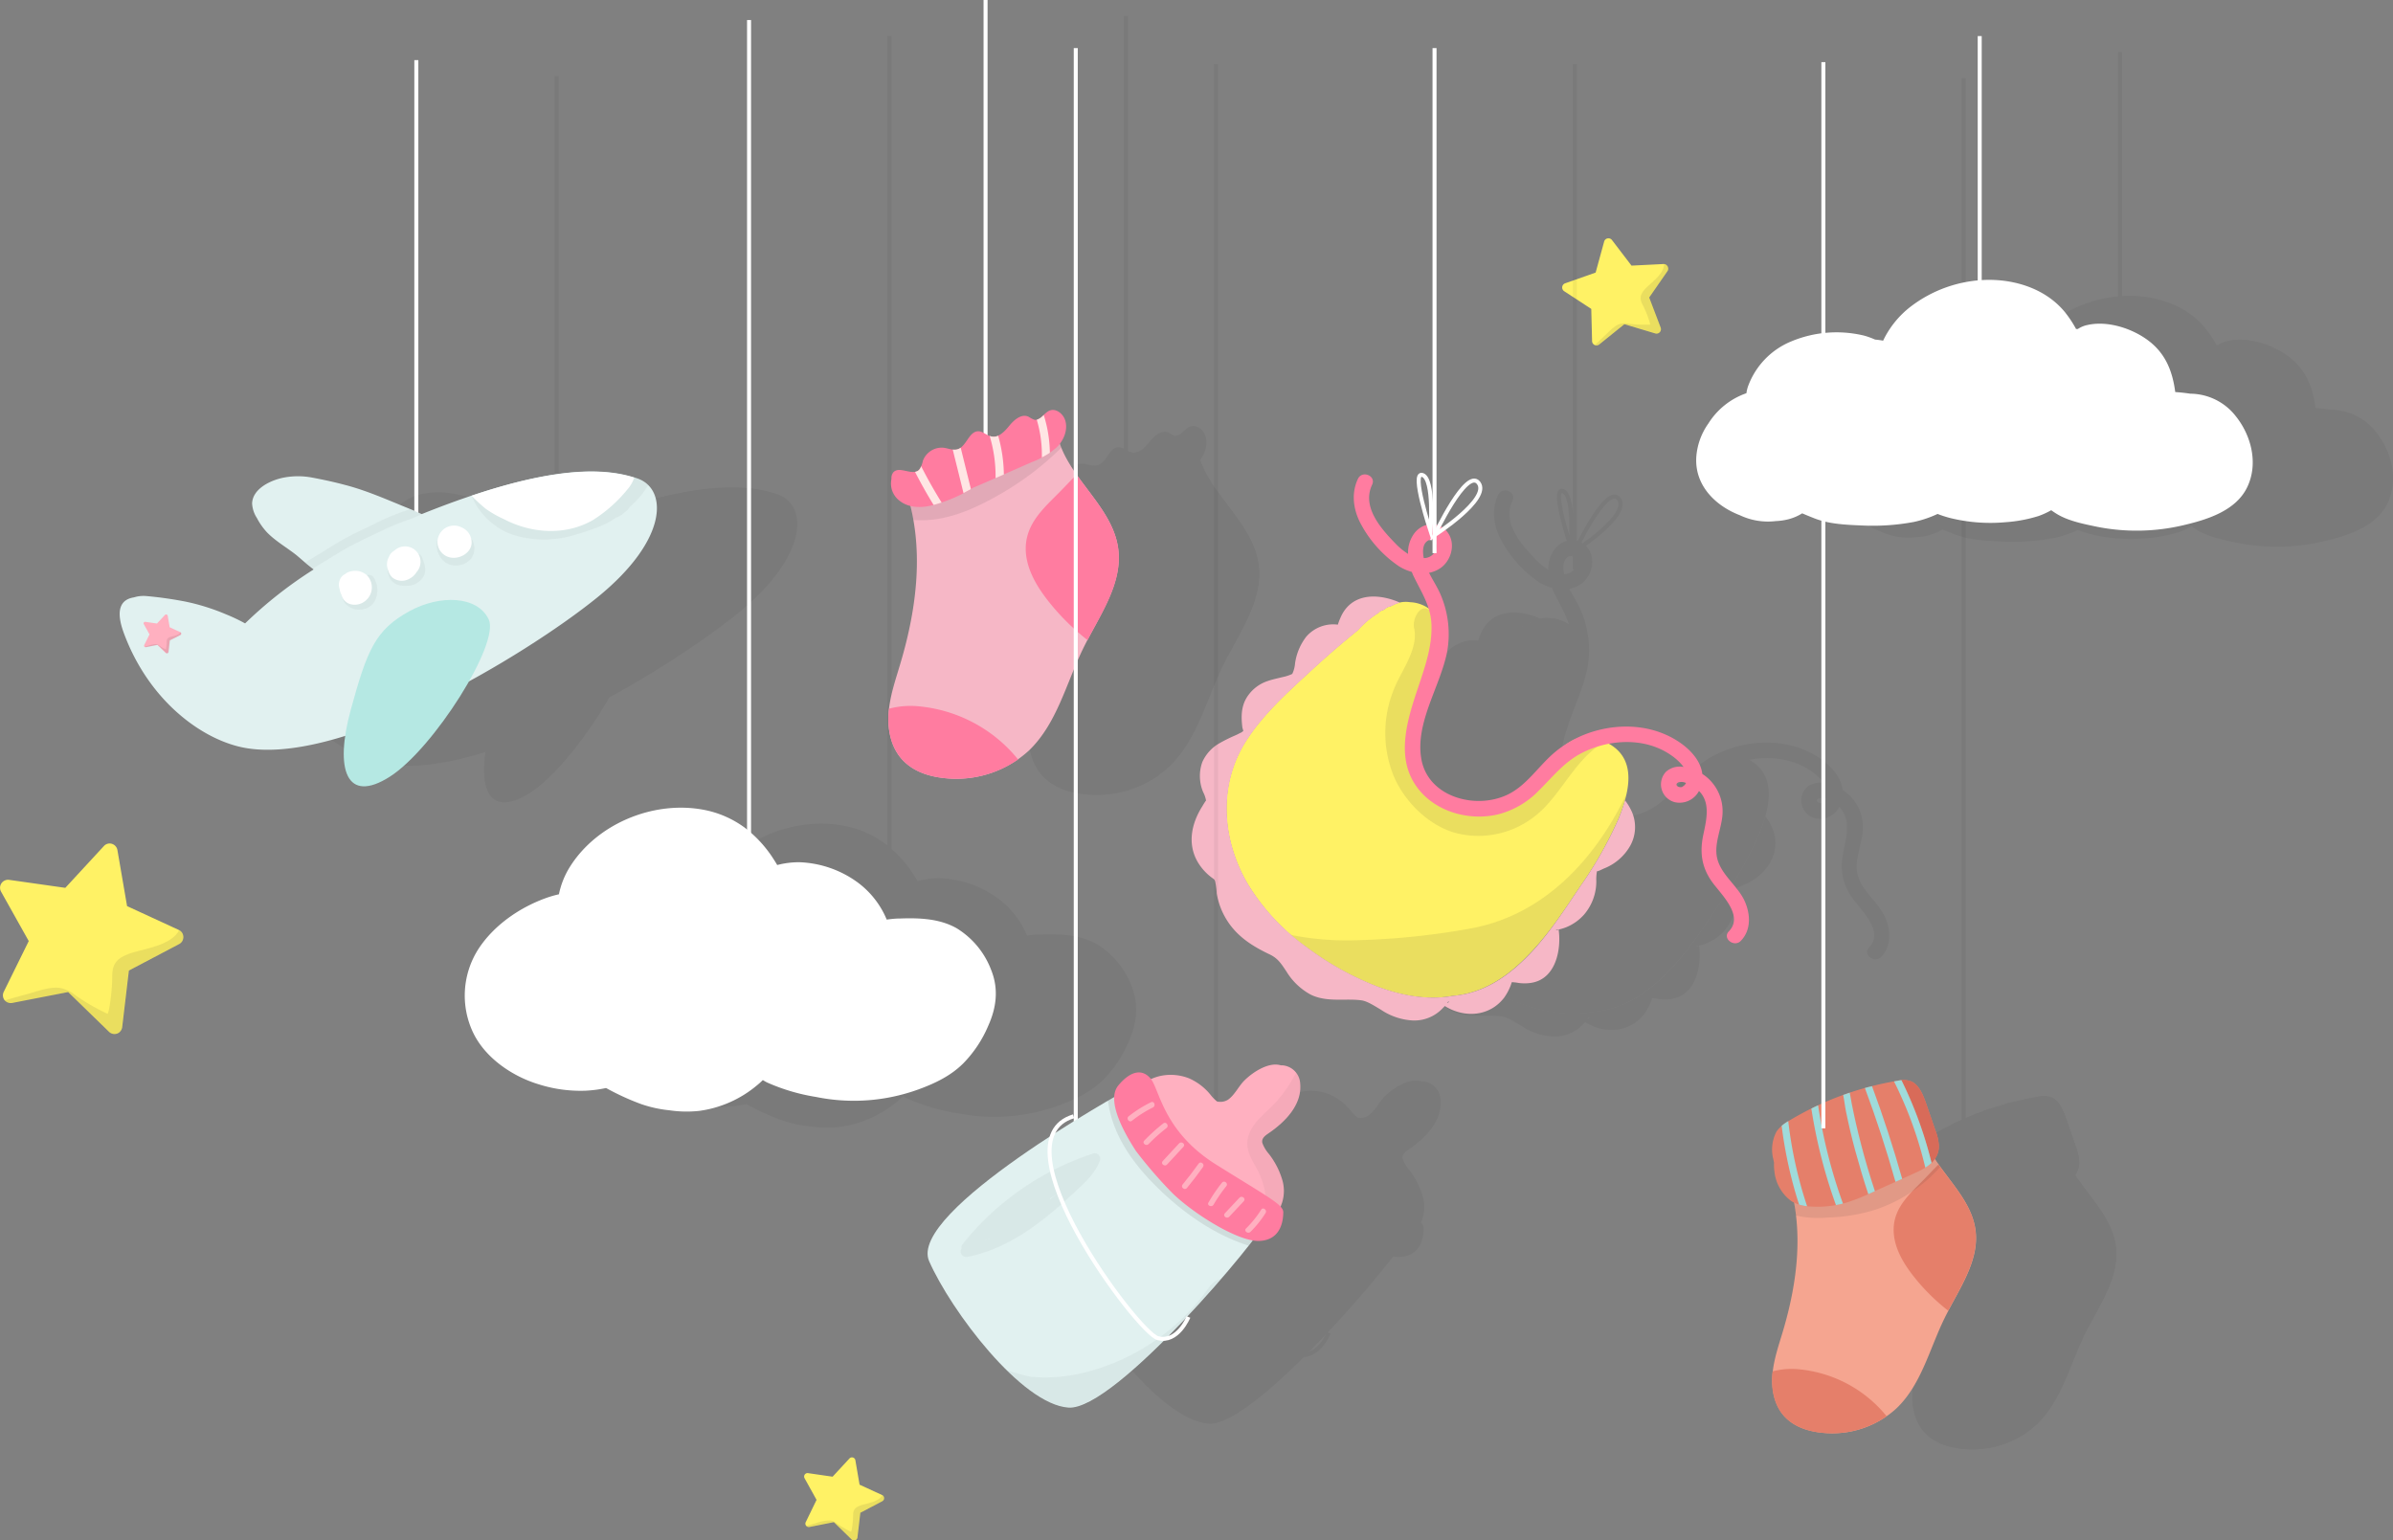 <svg xmlns="http://www.w3.org/2000/svg" viewBox="0 0 596.96 384.32"><rect x="0" y="0" width="596.96" height="384.32" fill="#808080" stroke="none"/><defs><style>.cls-1{isolation:isolate;}.cls-2{fill:#fff265;}.cls-10,.cls-3,.cls-7{fill:none;}.cls-18,.cls-4{fill:#292929;}.cls-4,.cls-6{opacity:0.1;}.cls-15,.cls-18,.cls-5{opacity:0.05;}.cls-5{mix-blend-mode:multiply;}.cls-7{stroke:#000;}.cls-10,.cls-7{stroke-miterlimit:10;}.cls-8{fill:#ff7ca0;}.cls-9{fill:#f6b7c6;}.cls-10{stroke:#fff;}.cls-11{fill:#f5a590;}.cls-12{fill:#e57f6a;}.cls-13{fill:#d86b59;}.cls-14{fill:#9fdbdb;}.cls-16{fill:#e1f1f0;}.cls-17{fill:#b5e8e3;}.cls-19{fill:#fff;}.cls-20{fill:#ffb0c0;}.cls-21{fill:#ffe6e4;}</style></defs><g class="cls-1"><g id="Calque_2" data-name="Calque 2"><g id="SLIDE"><path class="cls-2" d="M45.73,233.73A1.92,1.92,0,0,0,44.59,232L31.7,226.06l-2.41-14a2,2,0,0,0-1.37-1.54,1.94,1.94,0,0,0-2,.55L16.29,221.5l-14.06-2a2,2,0,0,0-2,2.89l6.94,12.39L.91,247.49a2,2,0,0,0,.2,2,1.91,1.91,0,0,0,.49.45,2,2,0,0,0,1.45.28L17,247.5l10.18,9.9a1.94,1.94,0,0,0,3.3-1.17l1.67-14.1,12.57-6.62A1.93,1.93,0,0,0,45.73,233.73Z"/><path class="cls-3" d="M28.79,257.93a2.87,2.87,0,0,0,.38-.08,2,2,0,0,0,.8-.55A3.21,3.21,0,0,1,28.79,257.93Z"/><path class="cls-3" d="M14.92,246.46a8.75,8.75,0,0,1,4,1.9q2,1.38,4.1,2.58c1.22.7,2.47,1.34,3.75,1.93l.14.06c.11-.41.28-.85.33-1.12a47.51,47.51,0,0,0,.8-8.5c0-3.17,1.55-4.45,4.41-5.43,3.59-1.23,10.21-1.94,12.28-5.8l-.13-.07L31.7,226.06l-2.41-14a2,2,0,0,0-1.37-1.54,1.94,1.94,0,0,0-2,.55L16.29,221.5l-14.06-2a2,2,0,0,0-2,2.89l6.94,12.39L.91,247.49a2,2,0,0,0,.2,2l.08.08c1.84-.55,3.7-1.08,5.56-1.59C9.3,247.34,12.24,246.16,14.92,246.46Z"/><path class="cls-4" d="M30.45,256.23l1.67-14.1,12.57-6.62a1.95,1.95,0,0,0,0-3.43c-2.07,3.86-8.69,4.57-12.28,5.8-2.86,1-4.37,2.26-4.41,5.43a47.51,47.51,0,0,1-.8,8.5c-.05.27-.22.71-.33,1.12l-.14-.06c-1.28-.59-2.53-1.23-3.75-1.93q-2.1-1.2-4.1-2.58a8.75,8.75,0,0,0-4-1.9c-2.68-.3-5.62.88-8.17,1.57-1.86.51-3.72,1-5.56,1.59a1.81,1.81,0,0,0,.41.37,2,2,0,0,0,1.45.28L17,247.5l10.18,9.9a1.9,1.9,0,0,0,1.64.53A3.21,3.21,0,0,0,30,257.3,1.91,1.91,0,0,0,30.45,256.23Z"/><path class="cls-2" d="M416,66.44a1.09,1.09,0,0,0-1-.57l-8,.4-4.88-6.39a1.12,1.12,0,0,0-1.09-.41,1.1,1.1,0,0,0-.86.8L398.05,68l-7.58,2.67a1.11,1.11,0,0,0-.24,2l6.73,4.4.2,8a1.1,1.1,0,0,0,.64,1,1.4,1.4,0,0,0,.35.1,1.18,1.18,0,0,0,.81-.24l6.26-5.05,7.7,2.3a1.1,1.1,0,0,0,1.35-1.45l-2.86-7.51L416,67.6A1.1,1.1,0,0,0,416,66.44Z"/><path class="cls-3" d="M413.88,83l.17-.14a1.16,1.16,0,0,0,.26-.49A2,2,0,0,1,413.88,83Z"/><path class="cls-3" d="M403.91,80.9a4.93,4.93,0,0,1,2.5-.09c.91.11,1.82.19,2.74.22s1.59,0,2.38,0h.09c-.05-.23-.08-.5-.13-.64a26.83,26.83,0,0,0-1.83-4.48c-.81-1.6-.39-2.63.79-3.88,1.48-1.55,4.61-3.65,4.64-6.13H415l-8,.4-4.88-6.39a1.12,1.12,0,0,0-1.09-.41,1.1,1.1,0,0,0-.86.8L398.05,68l-7.58,2.67a1.11,1.11,0,0,0-.24,2l6.73,4.4.2,8a1.1,1.1,0,0,0,.64,1l.05,0,2.38-2.26C401.33,82.82,402.49,81.45,403.91,80.9Z"/><path class="cls-4" d="M414.27,81.73l-2.86-7.51L416,67.6a1.1,1.1,0,0,0,.06-1.16,1.08,1.08,0,0,0-.94-.57c0,2.48-3.16,4.58-4.64,6.13-1.18,1.25-1.6,2.28-.79,3.88a26.83,26.83,0,0,1,1.83,4.48c.05.14.08.41.13.64h-.09c-.79,0-1.59,0-2.38,0s-1.83-.11-2.74-.22a4.93,4.93,0,0,0-2.5.09c-1.42.55-2.58,1.92-3.68,2.93l-2.38,2.26a1.11,1.11,0,0,0,.3.08,1.18,1.18,0,0,0,.81-.24l6.26-5.05,7.7,2.3a1.1,1.1,0,0,0,1-.16,2,2,0,0,0,.43-.63A1.14,1.14,0,0,0,414.27,81.73Z"/><g class="cls-5"><path d="M429.12,225.22a98.75,98.75,0,0,0,9.53-16.76c2.54-6.1,4.82-14.21-1.51-18.43l-.06-.05h0c-.25-.16-.5-.31-.77-.46a8,8,0,0,0-1.22-.92,5.14,5.14,0,0,0-2.72-.8,8.33,8.33,0,0,0-3.66.35c-4.26,1.38-6.59,5.45-9.38,8.62-3.09,3.5-6.94,6.53-11.61,7.44a17.55,17.55,0,0,1-19.8-10.76,18.27,18.27,0,0,1,.06-13.14c1.53-4.18,4.2-7.56,6.37-11.38a10.06,10.06,0,0,0,1.4-5c.62-2.88-1.12-6.14-3.62-7.74a9.4,9.4,0,0,0-.87-.48,8.55,8.55,0,0,0-4.51-1.47,6.72,6.72,0,0,0-4.49.85,2,2,0,0,0-.22.09l-.33.15a1.72,1.72,0,0,0-.95.37c-.15.1-.29.21-.43.32l-.36.2a1.85,1.85,0,0,0-1.09.65,24.1,24.1,0,0,0-5.22,4.39q-6,4.85-11.63,10.05c-5.75,5.3-11.9,10.8-16.15,17.43-7.08,11-6.15,24.59.3,35.71A53.64,53.64,0,0,0,361,240.38a73.62,73.62,0,0,0,17.9,9.88c5.72,2.11,12,3.29,18.06,2.26l.31-.06a24.46,24.46,0,0,0,3.77-.61c6.43-1.58,11.57-5.65,16-10.41C421.68,236.51,425.38,230.8,429.12,225.22Z"/><path class="cls-6" d="M387.76,160.65c1.22,5.47-3.53,11-5.3,16a28.59,28.59,0,0,0-.29,19.62c2.39,7,9.15,14.09,16.89,15.77a22.72,22.72,0,0,0,19.32-4.81c6.16-5,10-14.75,17.27-18.25l-.56-.38a5.14,5.14,0,0,0-2.72-.8,8.33,8.33,0,0,0-3.66.35c-4.26,1.38-6.59,5.45-9.38,8.62-3.09,3.5-6.94,6.53-11.61,7.44a17.55,17.55,0,0,1-19.8-10.76,18.27,18.27,0,0,1,.06-13.14c1.53-4.18,4.2-7.56,6.37-11.38a10.06,10.06,0,0,0,1.4-5c.62-2.88-1.12-6.14-3.62-7.74l-.25-.15c-.19,0-.41.14-.58,0C389.21,154.72,387.28,158.49,387.76,160.65Z"/><path d="M470.22,228.79c-1.74-3.83-5.9-6.53-6.86-10.71-.86-3.75,1.28-7.63,1.36-11.4a11.09,11.09,0,0,0-4.45-9.18l-.61-.42c-.39-3.29-3-6.06-5.64-7.86-6.4-4.37-14.6-4.91-21.88-2.62a27.22,27.22,0,0,0-9.85,5.57c-3.6,3.21-6.4,7.55-10.74,9.84-7.92,4.18-20.36,1.08-22-8.76-1.52-9.06,4.76-18,6.46-26.69a24.9,24.9,0,0,0-1.41-13.66c-.82-2.12-2.1-4-3.11-6a7.4,7.4,0,0,0,2.87-1.19c2.64-1.84,3.78-5.87,1.93-8.66-2.07-3.11-6.15-2.89-8.37-.13a8,8,0,0,0-1.66,5.27,16.34,16.34,0,0,1-3.15-2.6c-3.64-3.73-8.44-9.13-5.82-14.66,1.06-2.23-2.49-3.69-3.54-1.46-1.74,3.66-1.14,7.78.74,11.27a29.67,29.67,0,0,0,9.46,10.51,12.07,12.07,0,0,0,3.24,1.43c.14.37.29.73.45,1.07,2,4.13,4.32,7.48,4.46,12.21s-1.22,9.18-2.66,13.53c-2.61,7.9-6.48,17.8-1.76,25.69,4.2,7,13.25,9.82,21,8a21.59,21.59,0,0,0,10.25-6c3.29-3.26,6.14-6.88,10.29-9.12,6.92-3.71,16.18-4.26,22.78.44a13.16,13.16,0,0,1,3,2.85,5.14,5.14,0,0,0-4.42,1.21,4.59,4.59,0,0,0,2.25,7.58,5.47,5.47,0,0,0,6-2.81c2.87,2.86,1.92,7,1.09,10.87-.94,4.39-.47,8.13,2.19,11.84,2.22,3.1,8,8.37,4.17,12.32-1.71,1.76,1.33,4.1,3,2.35C471.91,236,471.67,232,470.22,228.79Zm-78.73-90c1.76-.74,2.07,1.55,1.61,2.62a3.2,3.2,0,0,1-2.69,1.82l-.24,0C389.81,141.37,389.9,139.42,391.49,138.74Zm63.2,61.52c-1,.36-2.21-.63-.89-1.16a2.78,2.78,0,0,1,1.79.19A2,2,0,0,1,454.69,200.26Z"/><path d="M423.82,235.9a11.18,11.18,0,0,0,2.08-.65,12,12,0,0,0,4.32-3.14,12.77,12.77,0,0,0,3-8.27,11,11,0,0,1,.17-2.51c.08.18,1.51-.56,1.67-.63a12.93,12.93,0,0,0,6.64-5.74,9.58,9.58,0,0,0,.45-8.29,14.34,14.34,0,0,0-1.77-3,44,44,0,0,1-1.7,4.78,98.75,98.75,0,0,1-9.53,16.76c-3.74,5.58-7.44,11.29-12,16.22-4.45,4.76-9.59,8.83-16,10.41a24.46,24.46,0,0,1-3.77.61l-.31.06c-6.08,1-12.34-.15-18.06-2.26a73.62,73.62,0,0,1-17.9-9.88,53.64,53.64,0,0,1-14.85-15.9c-6.45-11.12-7.38-24.67-.3-35.71,4.25-6.63,10.4-12.13,16.15-17.43q5.66-5.22,11.63-10.05a24.1,24.1,0,0,1,5.22-4.39,1.85,1.85,0,0,1,1.09-.65l.36-.2c.14-.11.28-.22.43-.32a1.72,1.72,0,0,1,.95-.37l.33-.15a2,2,0,0,1,.22-.09,9.13,9.13,0,0,1,1.86-.74,5.91,5.91,0,0,0-.76-.36c-5.27-2.05-11.42-1.86-14,4a17,17,0,0,0-.7,1.83,8.91,8.91,0,0,0-7.88,3,14.15,14.15,0,0,0-2.8,6.7,7.39,7.39,0,0,1-.69,2.59l-.41.18a9.11,9.11,0,0,1-.92.33l-.28.09c-.46.12-.93.22-1.4.33-1,.25-2.08.48-3.08.83a9.75,9.75,0,0,0-5.44,4.42c-1.25,2.27-1.22,4.66-.92,7.15,0,.11.21.72.23.91l0,0-.05-.08.05.09,0,0a6.45,6.45,0,0,1-.69.47c.31-.2-.8.39-.83.4-.38.18-.77.34-1.15.51-1.07.49-2.1,1-3.12,1.58a10.15,10.15,0,0,0-4.42,4.76,10.31,10.31,0,0,0,.19,7.49,7.57,7.57,0,0,1,.74,2.16c0-.14-.71,1-.89,1.33-3,4.69-4,10.3-.46,15.09a13.33,13.33,0,0,0,2.72,2.74c.68.51.67.4.88.94a18,18,0,0,1,.4,3.05,19.28,19.28,0,0,0,1.28,4.29c2.44,5.49,6.68,8.43,11.94,10.92,2.09,1,2.91,2.37,4.22,4.33a16,16,0,0,0,5.95,5.67c4.1,2.06,8.84.89,12.79,1.47,1.37.2,3.18,1.37,4.76,2.31a15.71,15.71,0,0,0,8,2.7,9.68,9.68,0,0,0,7.38-3c.18-.19.39-.39.58-.6l.15.09c4.81,2.92,11,2.56,14.65-2.17a13.78,13.78,0,0,0,1.75-3.36c0-.07.09-.28.18-.53.49.05,1,.09,1.16.12a10.73,10.73,0,0,0,3.62.07C423.15,248.27,424.52,240.87,423.82,235.9ZM396,254.25c.42-.71.75-.32,0,0Zm27.6-18.32.16,0C423.46,236.21,422.71,236,423.55,235.93Z"/><path class="cls-6" d="M402.28,235.56a184.1,184.1,0,0,1-28.49,3,71.25,71.25,0,0,1-16.64-1.29c1.26,1.07,2.56,2.09,3.88,3.07a73.62,73.62,0,0,0,17.9,9.88c5.72,2.11,12,3.29,18.06,2.26l.31-.06a24.46,24.46,0,0,0,3.77-.61c6.43-1.58,11.57-5.65,16-10.41,4.59-4.93,8.29-10.64,12-16.22a98.75,98.75,0,0,0,9.53-16.76,37.81,37.81,0,0,0,2.05-6.14C433,218.26,420.32,232.11,402.28,235.56Z"/><line class="cls-7" x1="392.86" y1="16" x2="392.86" y2="142"/><path class="cls-7" d="M391.86,136.5s1-13-2-14S391.86,136.5,391.86,136.5Z"/><path class="cls-7" d="M392.86,137.5s14-9,11-13S392.86,137.5,392.86,137.5Z"/></g><path class="cls-2" d="M394.12,221.22a98.75,98.75,0,0,0,9.53-16.76c2.54-6.1,4.82-14.21-1.51-18.43l-.06-.05h0c-.25-.16-.5-.31-.77-.46a8,8,0,0,0-1.22-.92,5.14,5.14,0,0,0-2.72-.8,8.33,8.33,0,0,0-3.66.35c-4.26,1.38-6.59,5.45-9.38,8.62-3.09,3.5-6.94,6.53-11.61,7.44a17.55,17.55,0,0,1-19.8-10.76,18.27,18.27,0,0,1,.06-13.14c1.53-4.18,4.2-7.56,6.37-11.38a10.06,10.06,0,0,0,1.4-5c.62-2.88-1.12-6.14-3.62-7.74a9.4,9.4,0,0,0-.87-.48,8.55,8.55,0,0,0-4.51-1.47,6.72,6.72,0,0,0-4.49.85,2,2,0,0,0-.22.09l-.33.15a1.72,1.72,0,0,0-.95.37c-.15.1-.29.21-.43.32l-.36.2a1.85,1.85,0,0,0-1.09.65,24.1,24.1,0,0,0-5.22,4.39q-6,4.85-11.63,10.05c-5.75,5.3-11.9,10.8-16.15,17.43-7.08,11-6.15,24.59.3,35.71A53.64,53.64,0,0,0,326,236.38a73.62,73.62,0,0,0,17.9,9.88c5.72,2.11,12,3.29,18.06,2.26l.31-.06a24.46,24.46,0,0,0,3.77-.61c6.43-1.58,11.57-5.65,16-10.41C386.68,232.51,390.38,226.8,394.12,221.22Z"/><path class="cls-4" d="M352.76,156.65c1.22,5.47-3.53,11-5.3,16a28.59,28.59,0,0,0-.29,19.62c2.39,7,9.15,14.09,16.89,15.77a22.72,22.72,0,0,0,19.32-4.81c6.16-5,10-14.75,17.27-18.25l-.56-.38a5.14,5.14,0,0,0-2.72-.8,8.33,8.33,0,0,0-3.66.35c-4.26,1.38-6.59,5.45-9.38,8.62-3.09,3.5-6.94,6.53-11.61,7.44a17.55,17.55,0,0,1-19.8-10.76,18.27,18.27,0,0,1,.06-13.14c1.53-4.18,4.2-7.56,6.37-11.38a10.06,10.06,0,0,0,1.4-5c.62-2.88-1.12-6.14-3.62-7.74l-.25-.15c-.19,0-.41.14-.58,0C354.21,150.72,352.28,154.49,352.76,156.65Z"/><path class="cls-8" d="M435.22,224.79c-1.74-3.83-5.9-6.53-6.86-10.71-.86-3.75,1.28-7.63,1.36-11.4a11.09,11.09,0,0,0-4.45-9.18l-.61-.42c-.39-3.29-3-6.06-5.64-7.86-6.4-4.37-14.6-4.91-21.88-2.62a27.22,27.22,0,0,0-9.85,5.57c-3.6,3.21-6.4,7.55-10.74,9.84-7.92,4.18-20.36,1.08-22-8.76-1.52-9.06,4.76-18,6.46-26.69a24.9,24.9,0,0,0-1.41-13.66c-.82-2.12-2.1-4-3.11-6a7.4,7.4,0,0,0,2.87-1.19c2.64-1.84,3.78-5.87,1.93-8.66-2.07-3.11-6.15-2.89-8.37-.13a8,8,0,0,0-1.66,5.27,16.34,16.34,0,0,1-3.15-2.6c-3.64-3.73-8.44-9.13-5.82-14.66,1.06-2.23-2.49-3.69-3.54-1.46-1.74,3.66-1.14,7.78.74,11.27a29.67,29.67,0,0,0,9.46,10.51,12.07,12.07,0,0,0,3.24,1.43c.14.37.29.73.45,1.07,2,4.13,4.32,7.48,4.46,12.21s-1.22,9.18-2.66,13.53c-2.61,7.9-6.48,17.8-1.76,25.69,4.2,7,13.25,9.82,21,8a21.59,21.59,0,0,0,10.25-6c3.29-3.26,6.14-6.88,10.29-9.12,6.92-3.71,16.18-4.26,22.78.44a13.16,13.16,0,0,1,3,2.85,5.14,5.14,0,0,0-4.42,1.21,4.59,4.59,0,0,0,2.25,7.58,5.47,5.47,0,0,0,6-2.81c2.87,2.86,1.92,7,1.09,10.87-.94,4.39-.47,8.13,2.19,11.84,2.22,3.1,8,8.37,4.17,12.32-1.71,1.76,1.33,4.1,3,2.35C436.91,232,436.67,228,435.22,224.79Zm-78.73-90c1.76-.74,2.07,1.55,1.61,2.62a3.2,3.2,0,0,1-2.69,1.82l-.24,0C354.81,137.37,354.9,135.42,356.49,134.74Zm63.2,61.52c-1,.36-2.21-.63-.89-1.16a2.78,2.78,0,0,1,1.79.19A2,2,0,0,1,419.69,196.26Z"/><path class="cls-9" d="M388.82,231.9a11.18,11.18,0,0,0,2.08-.65,12,12,0,0,0,4.32-3.14,12.77,12.77,0,0,0,3-8.27,11,11,0,0,1,.17-2.51c.08.18,1.51-.56,1.67-.63a12.93,12.93,0,0,0,6.64-5.74,9.58,9.58,0,0,0,.45-8.29,14.34,14.34,0,0,0-1.77-3,44,44,0,0,1-1.7,4.78,98.75,98.75,0,0,1-9.53,16.76c-3.74,5.58-7.44,11.29-12,16.22-4.45,4.76-9.59,8.83-16,10.41a24.46,24.46,0,0,1-3.77.61l-.31.06c-6.08,1-12.34-.15-18.06-2.26a73.62,73.62,0,0,1-17.9-9.88,53.64,53.64,0,0,1-14.85-15.9c-6.45-11.12-7.38-24.67-.3-35.71,4.25-6.63,10.4-12.13,16.15-17.43q5.66-5.22,11.63-10.05a24.1,24.1,0,0,1,5.22-4.39,1.85,1.85,0,0,1,1.09-.65l.36-.2c.14-.11.28-.22.43-.32a1.72,1.72,0,0,1,.95-.37l.33-.15a2,2,0,0,1,.22-.09,9.13,9.13,0,0,1,1.86-.74,5.91,5.91,0,0,0-.76-.36c-5.27-2.05-11.42-1.86-14,4a17,17,0,0,0-.7,1.83,8.91,8.91,0,0,0-7.88,3,14.15,14.15,0,0,0-2.8,6.7,7.39,7.39,0,0,1-.69,2.59l-.41.18a9.11,9.11,0,0,1-.92.33l-.28.09c-.46.12-.93.22-1.4.33-1,.25-2.08.48-3.08.83a9.75,9.75,0,0,0-5.44,4.42c-1.25,2.27-1.22,4.66-.92,7.15,0,.11.21.72.23.91l0,0-.05-.08.05.09,0,0a6.45,6.45,0,0,1-.69.47c.31-.2-.8.39-.83.4-.38.18-.77.34-1.15.51-1.07.49-2.1,1-3.12,1.58a10.15,10.15,0,0,0-4.42,4.76,10.31,10.31,0,0,0,.19,7.49,7.57,7.57,0,0,1,.74,2.16c0-.14-.71,1-.89,1.33-3,4.69-4,10.3-.46,15.09a13.33,13.33,0,0,0,2.72,2.74c.68.51.67.4.88.94a18,18,0,0,1,.4,3.05,19.28,19.28,0,0,0,1.28,4.29c2.44,5.49,6.68,8.43,11.94,10.92,2.09,1,2.91,2.37,4.22,4.33a16,16,0,0,0,5.95,5.67c4.1,2.06,8.84.89,12.79,1.47,1.37.2,3.18,1.37,4.76,2.31a15.71,15.71,0,0,0,8,2.7,9.68,9.68,0,0,0,7.38-3c.18-.19.39-.39.58-.6l.15.09c4.81,2.92,11,2.56,14.65-2.17a13.78,13.78,0,0,0,1.75-3.36c0-.07.09-.28.18-.53.49.05,1,.09,1.16.12a10.73,10.73,0,0,0,3.62.07C388.15,244.27,389.52,236.87,388.82,231.9ZM361,250.25c.42-.71.75-.32,0,0Zm27.6-18.32.16,0C388.46,232.21,387.71,232,388.55,231.93Z"/><path class="cls-4" d="M367.28,231.56a184.1,184.1,0,0,1-28.49,3,71.25,71.25,0,0,1-16.64-1.29c1.26,1.07,2.56,2.09,3.88,3.07a73.62,73.62,0,0,0,17.9,9.88c5.72,2.11,12,3.29,18.06,2.26l.31-.06a24.46,24.46,0,0,0,3.77-.61c6.43-1.58,11.57-5.65,16-10.41,4.59-4.93,8.29-10.64,12-16.22a98.75,98.75,0,0,0,9.53-16.76,37.81,37.81,0,0,0,2.05-6.14C398,214.26,385.32,228.11,367.28,231.56Z"/><line class="cls-10" x1="357.86" y1="12" x2="357.86" y2="138"/><path class="cls-10" d="M356.86,132.5s1-13-2-14S356.86,132.5,356.86,132.5Z"/><path class="cls-10" d="M357.86,133.5s14-9,11-13S357.86,133.5,357.86,133.5Z"/><g class="cls-5"><path d="M514.26,285.25,481.1,298.4c4,12.19,2.3,25.56-1.37,37.85-1.05,3.51-2.27,7-2.57,10.66s.44,7.56,2.87,10.3,6,3.87,9.5,4.23a23.62,23.62,0,0,0,18.59-6.1c6.19-5.92,8.21-14.83,12-22.53,3.48-7.11,8.77-14.19,7.69-22C526.46,301.13,516,294.83,514.26,285.25Z"/><path d="M495.2,348.91a32.27,32.27,0,0,0-11.56-3.31,18.55,18.55,0,0,0-6.45.54c0,.26-.06.53-.08.79-.3,3.65.44,7.56,2.87,10.3s6,3.87,9.5,4.23a24.11,24.11,0,0,0,16.17-4.12A31.89,31.89,0,0,0,495.2,348.91Z"/><path d="M507.4,310.41c-.16,4.52,2.35,8.7,5.05,12.11A50.87,50.87,0,0,0,521,331c3.41-6.51,7.76-13.05,6.77-20.23-.85-6.22-5.52-11-9.18-16.26-1.26,1.25-2.47,2.56-3.71,3.82C511.44,301.82,507.58,305.15,507.4,310.41Z"/><path class="cls-6" d="M503,305.74a37.52,37.52,0,0,0,16-10.6,42.28,42.28,0,0,1-2.57-3.95,33,33,0,0,1-14.17,10,37.19,37.19,0,0,1-10.17,2c-3,.2-6.74.68-9.45-1a2.73,2.73,0,0,0-.59-.26,48.36,48.36,0,0,1,.93,5.31,25,25,0,0,0,8,.51A43.61,43.61,0,0,0,503,305.74Z"/><path d="M517.8,286q-1.11-3.24-2.23-6.47c-.76-2.21-1.72-4.67-3.56-5.63a5.71,5.71,0,0,0-3.69-.26,76.43,76.43,0,0,0-26.95,9.92,9,9,0,0,0-3.19,2.73,9.59,9.59,0,0,0-.83,6.81c.06.31.13.62.2.92a13.13,13.13,0,0,0,.1,2.25,10.51,10.51,0,0,0,4.28,7.43,9.79,9.79,0,0,0,4.67,1.3,25.52,25.52,0,0,0,9.1-1A52,52,0,0,0,502,301.5l10.92-4.95c2.65-1.2,5.68-3,5.75-6.49A11.86,11.86,0,0,0,517.8,286Z"/><path d="M517.8,286q-1.11-3.24-2.23-6.47c-.76-2.21-1.72-4.67-3.56-5.63a4.59,4.59,0,0,0-2.67-.4,101.06,101.06,0,0,1,7.49,20.61,5.61,5.61,0,0,0,1.86-4.05A11.86,11.86,0,0,0,517.8,286Z"/><path d="M481.1,283.72a12.21,12.21,0,0,0-1.65,1.15,108.12,108.12,0,0,0,4.35,19.66,10.23,10.23,0,0,0,2,.4A105.39,105.39,0,0,1,481.1,283.72Z"/><path d="M488.55,279.75c-.57.26-1.13.53-1.69.81A128.87,128.87,0,0,0,493,304.65c.59-.1,1.17-.23,1.75-.38A126.34,126.34,0,0,1,488.55,279.75Z"/><path d="M499.27,289.51q-1.31-5-2.32-10.1c-.18-.91-.32-1.87-.52-2.81l-1.63.57c.3,1.44.45,2.93.71,4.17q1,4.94,2.32,9.8c1,3.63,2.05,7.22,3.24,10.79l.95-.43.7-.32Q500.8,295.4,499.27,289.51Z"/><path d="M500.22,275.44q4.29,11.54,7.63,23.42l1.67-.76Q506.22,286.39,502,275C501.38,275.12,500.8,275.27,500.22,275.44Z"/><path d="M509.34,273.5c-.34,0-.68.08-1,.14l-.86.15a98.45,98.45,0,0,1,7.81,21.52,9.65,9.65,0,0,0,1.56-1.2A101.06,101.06,0,0,0,509.34,273.5Z"/><line class="cls-7" x1="489.86" y1="19.5" x2="489.86" y2="285.5"/></g><path class="cls-11" d="M479.26,281.25,446.1,294.4c4,12.19,2.3,25.56-1.37,37.85-1.05,3.51-2.27,7-2.57,10.66s.44,7.56,2.87,10.3,6,3.87,9.5,4.23a23.62,23.62,0,0,0,18.59-6.1c6.19-5.92,8.21-14.83,12-22.53,3.48-7.11,8.77-14.19,7.69-22C491.46,297.13,481,290.83,479.26,281.25Z"/><path class="cls-12" d="M460.2,344.91a32.27,32.27,0,0,0-11.56-3.31,18.55,18.55,0,0,0-6.45.54c0,.26-.06.53-.08.79-.3,3.65.44,7.56,2.87,10.3s6,3.87,9.5,4.23a24.11,24.11,0,0,0,16.17-4.12A31.89,31.89,0,0,0,460.2,344.91Z"/><path class="cls-12" d="M472.4,306.41c-.16,4.52,2.35,8.7,5.05,12.11A50.87,50.87,0,0,0,486,327c3.41-6.51,7.76-13.05,6.77-20.23-.85-6.22-5.52-11-9.18-16.26-1.26,1.25-2.47,2.56-3.71,3.82C476.44,297.82,472.58,301.15,472.4,306.41Z"/><path class="cls-4" d="M468,301.74a37.52,37.52,0,0,0,16-10.6,42.28,42.28,0,0,1-2.57-3.95,33,33,0,0,1-14.17,10,37.19,37.19,0,0,1-10.17,2c-3,.2-6.74.68-9.45-1a2.73,2.73,0,0,0-.59-.26,48.36,48.36,0,0,1,.93,5.31,25,25,0,0,0,8,.51A43.61,43.61,0,0,0,468,301.74Z"/><path class="cls-12" d="M482.8,282q-1.11-3.24-2.23-6.47c-.76-2.21-1.72-4.67-3.56-5.63a5.71,5.71,0,0,0-3.69-.26,76.43,76.43,0,0,0-26.95,9.92,9,9,0,0,0-3.19,2.73,9.59,9.59,0,0,0-.83,6.81c.06.31.13.62.2.92a13.13,13.13,0,0,0,.1,2.25,10.51,10.51,0,0,0,4.28,7.43,9.79,9.79,0,0,0,4.67,1.3,25.52,25.52,0,0,0,9.1-1A52,52,0,0,0,467,297.5l10.92-4.95c2.65-1.2,5.68-3,5.75-6.49A11.86,11.86,0,0,0,482.8,282Z"/><path class="cls-13" d="M482.8,282q-1.11-3.24-2.23-6.47c-.76-2.21-1.72-4.67-3.56-5.63a4.59,4.59,0,0,0-2.67-.4,101.06,101.06,0,0,1,7.49,20.61,5.61,5.61,0,0,0,1.86-4.05A11.86,11.86,0,0,0,482.8,282Z"/><path class="cls-14" d="M446.1,279.72a12.21,12.21,0,0,0-1.65,1.15,108.12,108.12,0,0,0,4.35,19.66,10.23,10.23,0,0,0,2,.4A105.39,105.39,0,0,1,446.1,279.72Z"/><path class="cls-14" d="M453.55,275.75c-.57.26-1.13.53-1.69.81A128.87,128.87,0,0,0,458,300.65c.59-.1,1.17-.23,1.75-.38A126.34,126.34,0,0,1,453.55,275.75Z"/><path class="cls-14" d="M464.27,285.51q-1.31-5-2.32-10.1c-.18-.91-.32-1.87-.52-2.81l-1.63.57c.3,1.44.45,2.93.71,4.17q1,4.94,2.32,9.8c1,3.63,2.05,7.22,3.24,10.79l.95-.43.7-.32Q465.8,291.4,464.27,285.51Z"/><path class="cls-14" d="M465.22,271.44q4.29,11.54,7.63,23.42l1.67-.76Q471.22,282.39,467,271C466.38,271.12,465.8,271.27,465.22,271.44Z"/><path class="cls-14" d="M474.34,269.5c-.34,0-.68.08-1,.14l-.86.15a98.45,98.45,0,0,1,7.81,21.52,9.65,9.65,0,0,0,1.56-1.2A101.06,101.06,0,0,0,474.34,269.5Z"/><line class="cls-10" x1="454.86" y1="15.5" x2="454.86" y2="281.5"/><g class="cls-5"><line class="cls-7" x1="138.86" y1="19" x2="138.86" y2="138"/><path d="M194,123.36c-7.47-2.54-21.25-4.17-53.8,8.9-.94-.44-1.89-.86-2.87-1.26-5.33-2.14-10.58-4.54-16.19-6-2.71-.73-5.5-1.33-8.27-1.85a18.88,18.88,0,0,0-7.07,0c-3.31.64-7.76,2.77-7.91,6.42a7.34,7.34,0,0,0,1.2,3.67,16.29,16.29,0,0,0,2.53,3.59c2.07,2.13,4.82,3.71,7.18,5.55,1.23,1,2.34,2.05,3.56,3,.29.24.59.46.88.69a105.55,105.55,0,0,0-17.1,13.46,42.55,42.55,0,0,0-4.77-2.27,53.75,53.75,0,0,0-10-3.15,95.1,95.1,0,0,0-9.92-1.41,8.06,8.06,0,0,0-3.06.34c-3.12.49-4.73,2.88-2.49,8.92,5.9,16,18.2,25.68,28.61,28.28,24.09,6,71.45-22.58,89.44-37.15S201.48,125.91,194,123.36Z"/><path d="M137.21,156.44c-8.64,4.7-10.64,9.8-14.71,24.65s-1.12,23.61,9.76,16.67,27.49-33.26,24.66-39.22S144.73,152.35,137.21,156.44Z"/><path class="cls-15" d="M150.06,140.41c.3,1-.36,1.8-1.54,1.61a2.08,2.08,0,0,1-1.38-2.15c.19-2-3-2.34-3.16-.36-.26,2.79,1.72,5.71,4.85,5.55a4.7,4.7,0,0,0,3.81-1.86,4.46,4.46,0,0,0,.4-4C152.49,137.31,149.5,138.54,150.06,140.41Z"/><path class="cls-15" d="M140.25,143c-.76-1.81-3.74-.59-3,1.22a5.74,5.74,0,0,1,.6,1.85c0,.73-.55.88-1.24,1s-1.38.12-1.62-.55a3.4,3.4,0,0,1,.11-2.18c.78-1.86-2.14-3-2.92-1.13a6.08,6.08,0,0,0,.13,5.16c.86,1.48,2.59,1.9,4.3,1.77a4.8,4.8,0,0,0,4.17-2.55C141.44,146,140.83,144.34,140.25,143Z"/><path class="cls-15" d="M128.16,148c-1.19-1.56-3.77.36-2.58,1.92.55.72.74,3-.57,3.06a1.25,1.25,0,0,1-1.33-.57,2.37,2.37,0,0,1-.29-1,1.15,1.15,0,0,1,0-.61v0c.9-1.54-1.42-3.13-2.65-1.6-1.06,1.33-.61,3.43,0,4.78a4.34,4.34,0,0,0,4.3,2.07,4.1,4.1,0,0,0,3.8-3A5.89,5.89,0,0,0,128.16,148Z"/><path d="M150.1,135.56l-.2-.1a4.13,4.13,0,0,0-5.51,2.37A3.94,3.94,0,0,0,147,143c2.49.75,5.83-1.1,5.64-3.86A4,4,0,0,0,150.1,135.56Z"/><path d="M135.37,140.38a3.71,3.71,0,0,0-2,1A3,3,0,0,0,132,143a3.05,3.05,0,0,0-.27.61,3.81,3.81,0,0,0,.18,2.86,3.32,3.32,0,0,0,1.08,1.69,3.82,3.82,0,0,0,4.15.21,4.48,4.48,0,0,0,1.79-1.68A3.84,3.84,0,0,0,135.37,140.38Z"/><path d="M126.47,147.46a4.4,4.4,0,0,0-3.53-1,3.45,3.45,0,0,0-.67.15,3.09,3.09,0,0,0-1.2.63,2.62,2.62,0,0,0-1.28,1.39,3.15,3.15,0,0,0-.07,2.3,4,4,0,0,0,.47,1.47,3.2,3.2,0,0,0,2,2.26,4.13,4.13,0,0,0,3.92-.73A4.32,4.32,0,0,0,126.47,147.46Z"/><path class="cls-15" d="M162.7,137.33a25.84,25.84,0,0,0,14.54.43,67.63,67.63,0,0,0,7.75-2.57,18.56,18.56,0,0,0,3.7-2.08,1.56,1.56,0,0,0,.41-.11,9.46,9.46,0,0,0,3.15-2.65,22.32,22.32,0,0,0,4.05-4.68c.13-.19.26-.41.4-.64a7.12,7.12,0,0,0-2.75-1.67c-.56-.19-1.15-.37-1.78-.55-1.54,2.39-3.12,4.83-4.56,7.28a21.68,21.68,0,0,1-4.69,2.66,61.38,61.38,0,0,1-6.2,2c-8,2.29-17.8-.33-21-8,0,0-.05-.09-.07-.13-1,.31-2,.64-3,1a1.7,1.7,0,0,0,.1.37A17.54,17.54,0,0,0,162.7,137.33Z"/><path d="M160.68,133.5c6.72,3.54,15.26,4.27,22.26.23a35.25,35.25,0,0,0,8.53-7.57,8.63,8.63,0,0,0,1.75-3c-6.54-2-17.69-3.17-40.58,4.51a40,40,0,0,0,3.52,3.25A25.71,25.71,0,0,0,160.68,133.5Z"/><path class="cls-15" d="M129.67,136.67a68.48,68.48,0,0,1,7.57-3.13,27.28,27.28,0,0,0,3.12-1.37l-.21.09c-.94-.44-1.89-.86-2.87-1.26l-.05,0c-.46.19-.92.37-1.4.53a57.89,57.89,0,0,0-7.62,3.24c-2.88,1.42-5.83,2.73-8.6,4.37s-5.59,3.48-8.44,5.12l-.07,0c.4.35.8.7,1.21,1l.71.56c2.54-1.48,5-3.09,7.53-4.57C123.5,139.58,126.59,138.16,129.67,136.67Z"/><path d="M80.21,162.06a.41.41,0,0,0-.24-.35l-2.64-1.22-.49-2.86a.42.42,0,0,0-.28-.32.41.41,0,0,0-.41.11l-2,2.14-2.88-.42a.42.42,0,0,0-.39.17.4.4,0,0,0,0,.42l1.42,2.54L71,164.88a.4.4,0,0,0,0,.42.28.28,0,0,0,.1.09.37.37,0,0,0,.29.06l2.86-.57,2.08,2a.39.39,0,0,0,.41.09.4.4,0,0,0,.27-.33l.34-2.89L80,162.43A.4.4,0,0,0,80.21,162.06Z"/><path class="cls-6" d="M77.08,166.67l.34-2.89L80,162.43a.4.4,0,0,0,.22-.37.43.43,0,0,0-.21-.34c-.42.79-1.78.94-2.52,1.19-.58.2-.89.46-.9,1.11a10.26,10.26,0,0,1-.16,1.75s0,.14-.07.23l0,0c-.26-.12-.52-.25-.77-.39s-.56-.34-.84-.53a1.66,1.66,0,0,0-.81-.39,4.91,4.91,0,0,0-1.68.32q-.57.15-1.14.33l.09.07a.37.37,0,0,0,.29.06l2.86-.57,2.08,2a.4.4,0,0,0,.34.11.7.7,0,0,0,.24-.13A.44.44,0,0,0,77.08,166.67Z"/></g><line class="cls-10" x1="103.86" y1="15" x2="103.86" y2="134"/><path class="cls-16" d="M159,119.36c-7.47-2.54-21.25-4.17-53.8,8.9-.94-.44-1.89-.86-2.87-1.26-5.33-2.14-10.58-4.54-16.19-6-2.71-.73-5.5-1.33-8.27-1.85a18.88,18.88,0,0,0-7.07,0c-3.31.64-7.76,2.77-7.91,6.42a7.34,7.34,0,0,0,1.2,3.67,16.29,16.29,0,0,0,2.53,3.59c2.07,2.13,4.82,3.71,7.18,5.55,1.23,1,2.34,2.05,3.56,3,.29.24.59.46.88.69a105.55,105.55,0,0,0-17.1,13.46,42.55,42.55,0,0,0-4.77-2.27,53.75,53.75,0,0,0-10-3.15,95.1,95.1,0,0,0-9.92-1.41,8.06,8.06,0,0,0-3.06.34c-3.12.49-4.73,2.88-2.49,8.92,5.9,16,18.2,25.68,28.61,28.28,24.09,6,71.45-22.58,89.44-37.15S166.48,121.91,159,119.36Z"/><path class="cls-17" d="M102.21,152.44c-8.64,4.7-10.64,9.8-14.71,24.65s-1.12,23.61,9.76,16.67,27.49-33.26,24.66-39.22S109.73,148.35,102.21,152.44Z"/><path class="cls-18" d="M115.06,136.41c.3,1-.36,1.8-1.54,1.61a2.08,2.08,0,0,1-1.38-2.15c.19-2-3-2.34-3.16-.36-.26,2.79,1.72,5.71,4.85,5.55a4.7,4.7,0,0,0,3.81-1.86,4.46,4.46,0,0,0,.4-4C117.49,133.31,114.5,134.54,115.06,136.41Z"/><path class="cls-18" d="M105.25,139c-.76-1.81-3.74-.59-3,1.22a5.74,5.74,0,0,1,.6,1.85c0,.73-.55.88-1.24,1s-1.38.12-1.62-.55a3.4,3.4,0,0,1,.11-2.18c.78-1.86-2.14-3-2.92-1.13a6.08,6.08,0,0,0,.13,5.16c.86,1.48,2.59,1.9,4.3,1.77a4.8,4.8,0,0,0,4.17-2.55C106.44,142,105.83,140.34,105.25,139Z"/><path class="cls-18" d="M93.16,144c-1.19-1.56-3.77.36-2.58,1.92.55.72.74,3-.57,3.06a1.25,1.25,0,0,1-1.33-.57,2.37,2.37,0,0,1-.29-1,1.15,1.15,0,0,1,0-.61v0c.9-1.54-1.42-3.13-2.65-1.6-1.06,1.33-.61,3.43,0,4.78a4.34,4.34,0,0,0,4.3,2.07,4.1,4.1,0,0,0,3.8-3A5.89,5.89,0,0,0,93.16,144Z"/><path class="cls-19" d="M115.1,131.56l-.2-.1a4.13,4.13,0,0,0-5.51,2.37A3.94,3.94,0,0,0,112,139c2.49.75,5.83-1.1,5.64-3.86A4,4,0,0,0,115.1,131.56Z"/><path class="cls-19" d="M100.37,136.38a3.71,3.71,0,0,0-2,1A3,3,0,0,0,97,139a3.05,3.05,0,0,0-.27.61,3.81,3.81,0,0,0,.18,2.86A3.32,3.32,0,0,0,98,144.17a3.82,3.82,0,0,0,4.15.21,4.48,4.48,0,0,0,1.79-1.68A3.84,3.84,0,0,0,100.37,136.38Z"/><path class="cls-19" d="M91.47,143.46a4.4,4.4,0,0,0-3.53-1,3.45,3.45,0,0,0-.67.15,3.09,3.09,0,0,0-1.2.63,2.62,2.62,0,0,0-1.28,1.39,3.15,3.15,0,0,0-.07,2.3,4,4,0,0,0,.47,1.47,3.2,3.2,0,0,0,2,2.26,4.13,4.13,0,0,0,3.92-.73A4.32,4.32,0,0,0,91.47,143.46Z"/><path class="cls-18" d="M127.7,133.33a25.84,25.84,0,0,0,14.54.43,67.63,67.63,0,0,0,7.75-2.57,18.56,18.56,0,0,0,3.7-2.08,1.56,1.56,0,0,0,.41-.11,9.46,9.46,0,0,0,3.15-2.65,22.32,22.32,0,0,0,4.05-4.68c.13-.19.26-.41.4-.64a7.12,7.12,0,0,0-2.75-1.67c-.56-.19-1.15-.37-1.78-.55-1.54,2.39-3.12,4.83-4.56,7.28a21.68,21.68,0,0,1-4.69,2.66,61.38,61.38,0,0,1-6.2,2c-8,2.29-17.8-.33-21-8,0,0,0-.09-.07-.13-1,.31-2,.64-3,1a1.7,1.7,0,0,0,.1.37A17.54,17.54,0,0,0,127.7,133.33Z"/><path class="cls-19" d="M125.68,129.5c6.72,3.54,15.26,4.27,22.26.23a35.25,35.25,0,0,0,8.53-7.57,8.63,8.63,0,0,0,1.75-3c-6.54-2-17.69-3.17-40.58,4.51a40,40,0,0,0,3.52,3.25A25.71,25.71,0,0,0,125.68,129.5Z"/><path class="cls-18" d="M94.67,132.67a68.48,68.48,0,0,1,7.57-3.13,27.28,27.28,0,0,0,3.12-1.37l-.21.09c-.94-.44-1.89-.86-2.87-1.26l0,0c-.46.19-.92.37-1.4.53a57.89,57.89,0,0,0-7.62,3.24c-2.88,1.42-5.83,2.73-8.6,4.37s-5.59,3.48-8.44,5.12l-.07,0c.4.35.8.7,1.21,1l.71.56c2.54-1.48,5-3.09,7.53-4.57C88.5,135.58,91.59,134.16,94.67,132.67Z"/><path class="cls-20" d="M45.21,158.06a.41.41,0,0,0-.24-.35l-2.64-1.22-.49-2.86a.42.42,0,0,0-.28-.32.41.41,0,0,0-.41.11l-2,2.14-2.88-.42a.42.42,0,0,0-.39.17.4.4,0,0,0,0,.42l1.42,2.54L36,160.88a.4.4,0,0,0,0,.42.28.28,0,0,0,.1.09.37.37,0,0,0,.29.06l2.86-.57,2.08,2a.39.39,0,0,0,.41.09.4.4,0,0,0,.27-.33l.34-2.89L45,158.43A.4.4,0,0,0,45.21,158.06Z"/><path class="cls-4" d="M42.08,162.67l.34-2.89L45,158.43a.4.4,0,0,0,.22-.37.43.43,0,0,0-.21-.34c-.42.79-1.78.94-2.52,1.19-.58.2-.89.46-.9,1.11a10.26,10.26,0,0,1-.16,1.75s-.05.14-.07.23l0,0c-.26-.12-.52-.25-.77-.39s-.56-.34-.84-.53a1.66,1.66,0,0,0-.81-.39,4.91,4.91,0,0,0-1.68.32q-.57.15-1.14.33l.09.07a.37.37,0,0,0,.29.06l2.86-.57,2.08,2a.4.4,0,0,0,.34.11.7.7,0,0,0,.24-.13A.44.44,0,0,0,42.08,162.67Z"/><g class="cls-5"><line class="cls-7" x1="221.86" y1="9" x2="221.86" y2="225"/><path d="M282.26,246a20.82,20.82,0,0,0-8.63-10.43c-4.28-2.42-9.33-2.59-14.12-2.42-1.13,0-2.24.13-3.31.27a22,22,0,0,0-7.38-9.37,26.18,26.18,0,0,0-14.45-4.94,21.56,21.56,0,0,0-5.48.7c-.28-.47-.56-.94-.86-1.39a30.13,30.13,0,0,0-7.27-7.95,25.19,25.19,0,0,0-8.83-4.14c-12.84-3.11-27.85,2.77-34.84,14.06a20.66,20.66,0,0,0-2.66,6.72,27.61,27.61,0,0,0-3.6,1.07c-6.41,2.38-12.68,6.74-16.45,12.53A21.52,21.52,0,0,0,153,261.57c3,6.32,9.71,10.9,16.24,12.9a34.54,34.54,0,0,0,11.85,1.64,31.53,31.53,0,0,0,5.1-.67,62.64,62.64,0,0,0,8.89,4.06A31.28,31.28,0,0,0,202,281a29.18,29.18,0,0,0,7.41.15,28.25,28.25,0,0,0,14.4-6.36,18.51,18.51,0,0,0,1.48-1.33c.34.2.69.4,1,.57a49,49,0,0,0,12.28,3.64,47.2,47.2,0,0,0,25.63-1.91c4.09-1.5,8-3.37,11.1-6.47a30.15,30.15,0,0,0,6.24-9.4C283.58,255.34,284.16,250.72,282.26,246Z"/></g><line class="cls-10" x1="186.86" y1="5" x2="186.86" y2="221"/><path class="cls-19" d="M247.26,242a20.82,20.82,0,0,0-8.63-10.43c-4.28-2.42-9.33-2.59-14.12-2.42-1.13,0-2.24.13-3.31.27a22,22,0,0,0-7.38-9.37,26.18,26.18,0,0,0-14.45-4.94,21.56,21.56,0,0,0-5.48.7c-.28-.47-.56-.94-.86-1.39a30.13,30.13,0,0,0-7.27-7.95,25.19,25.19,0,0,0-8.83-4.14c-12.84-3.11-27.85,2.77-34.84,14.06a20.66,20.66,0,0,0-2.66,6.72,27.61,27.61,0,0,0-3.6,1.07c-6.41,2.38-12.68,6.74-16.45,12.53A21.52,21.52,0,0,0,118,257.57c3,6.32,9.71,10.9,16.24,12.9a34.54,34.54,0,0,0,11.85,1.64,31.53,31.53,0,0,0,5.1-.67,62.64,62.64,0,0,0,8.89,4.06A31.28,31.28,0,0,0,167,277a29.18,29.18,0,0,0,7.41.15,28.25,28.25,0,0,0,14.4-6.36,18.51,18.51,0,0,0,1.48-1.33c.34.2.69.4,1,.57a49,49,0,0,0,12.28,3.64,47.2,47.2,0,0,0,25.63-1.91c4.09-1.5,8-3.37,11.1-6.47a30.15,30.15,0,0,0,6.24-9.4C248.58,251.34,249.16,246.72,247.26,242Z"/><g class="cls-5"><line class="cls-7" x1="280.86" y1="4" x2="280.86" y2="165"/><path d="M298.66,111.92l-37.53,14.89c4.51,13.79,2.61,28.92-1.55,42.82-1.18,4-2.56,7.93-2.9,12.07s.5,8.55,3.25,11.65,6.75,4.38,10.75,4.79a26.74,26.74,0,0,0,21-6.9c7-6.71,9.29-16.79,13.55-25.5,3.93-8.05,9.92-16.06,8.7-24.94C312.46,129.89,300.59,122.76,298.66,111.92Z"/><path d="M277.16,183.94a36.39,36.39,0,0,0-13.09-3.74,20.94,20.94,0,0,0-7.3.61l-.09.89c-.33,4.13.5,8.55,3.25,11.65s6.75,4.38,10.75,4.79a27.25,27.25,0,0,0,18.3-4.66A36.08,36.08,0,0,0,277.16,183.94Z"/><path d="M290.89,140.4c-.18,5.11,2.67,9.83,5.72,13.69a58,58,0,0,0,9.69,9.61c3.86-7.37,8.78-14.77,7.66-22.9-1-7-6.25-12.5-10.39-18.41-1.42,1.43-2.79,2.91-4.2,4.33C295.47,130.67,291.11,134.44,290.89,140.4Z"/><path class="cls-6" d="M285,127a74.25,74.25,0,0,0,14.75-11.3,19.31,19.31,0,0,1-1.09-3.76l-5.9,2.34A68.55,68.55,0,0,1,283,121.4c-6.08,3.69-13.51,7.75-20.86,6.36a2.81,2.81,0,0,0-.76-.05,51.19,51.19,0,0,1,1.44,6C270.75,134.39,278.24,130.93,285,127Z"/><path d="M296.82,106.44c-1.41.58-2.3,2.59-3.8,2.28a7.93,7.93,0,0,1-1.47-.77c-1.71-.78-3.53.75-4.71,2.2s-2.73,3.14-4.56,2.74c-1.14-.24-2-1.28-3.22-1.3-2.38,0-2.95,3.86-5.24,4.51-1.11.31-2.25-.24-3.39-.39a5,5,0,0,0-5.22,3.29,5,5,0,0,1-.95,2.25c-1.63,1.53-4.86-1.09-6.35.58a2.34,2.34,0,0,0-.47,1.64A5.39,5.39,0,0,0,259.5,129c2.26,1.73,5.24,1.73,7.87,1.11a37.18,37.18,0,0,0,10.43-4.45c1.45-.6,2.89-1.23,4.32-1.86l10.25-4.5a19.92,19.92,0,0,0,6.25-3.71c1.74-1.72,2.83-4.32,2.12-6.68C300.24,107.23,298.42,105.78,296.82,106.44Zm-33.47,23a5.15,5.15,0,0,0,.55,0,0,0,0,0,1,0,0A5.54,5.54,0,0,1,263.35,129.41Z"/><path d="M264.26,121.25a1.89,1.89,0,0,1-1,.47q2.16,4.22,4.64,8.26,1-.27,2-.6-2.74-4.42-5.11-9.07A2.25,2.25,0,0,1,264.26,121.25Z"/><path d="M273.82,116.1a3,3,0,0,1-1.15.06q1.35,5.43,2.69,10.87c.62-.33,1.24-.68,1.85-1l-2.55-10.33A2.68,2.68,0,0,1,273.82,116.1Z"/><path d="M284,112.71a2.71,2.71,0,0,1-1.67.18,2.59,2.59,0,0,1-.45-.14,34.76,34.76,0,0,1,1.48,10.09c0,.15,0,.29,0,.44l2.06-.9v-.14A36.49,36.49,0,0,0,284,112.71Z"/><path d="M295.37,107.52a4,4,0,0,1-1.74,1.2,30.33,30.33,0,0,1,1.27,9.41,16.85,16.85,0,0,0,2-1.17A32.84,32.84,0,0,0,295.37,107.52Z"/></g><line class="cls-10" x1="245.86" x2="245.86" y2="161"/><path class="cls-9" d="M263.66,107.92l-37.53,14.89c4.51,13.79,2.61,28.92-1.55,42.82-1.18,4-2.56,7.93-2.9,12.07s.5,8.55,3.25,11.65,6.75,4.38,10.75,4.79a26.74,26.74,0,0,0,21-6.9c7-6.71,9.29-16.79,13.55-25.5,3.93-8.05,9.92-16.06,8.7-24.94C277.46,125.89,265.59,118.76,263.66,107.92Z"/><path class="cls-8" d="M242.16,179.94a36.39,36.39,0,0,0-13.09-3.74,20.94,20.94,0,0,0-7.3.61l-.09.89c-.33,4.13.5,8.55,3.25,11.65s6.75,4.38,10.75,4.79a27.25,27.25,0,0,0,18.3-4.66A36.08,36.08,0,0,0,242.16,179.94Z"/><path class="cls-8" d="M255.89,136.4c-.18,5.11,2.67,9.83,5.72,13.69a58,58,0,0,0,9.69,9.61c3.86-7.37,8.78-14.77,7.66-22.9-1-7-6.25-12.5-10.39-18.41-1.42,1.43-2.79,2.91-4.2,4.33C260.47,126.67,256.11,130.44,255.89,136.4Z"/><path class="cls-4" d="M250,123a74.25,74.25,0,0,0,14.75-11.3,19.31,19.31,0,0,1-1.09-3.76l-5.9,2.34A68.55,68.55,0,0,1,248,117.4c-6.08,3.69-13.51,7.75-20.86,6.36a2.81,2.81,0,0,0-.76-.05,51.19,51.19,0,0,1,1.44,6C235.75,130.39,243.24,126.93,250,123Z"/><path class="cls-8" d="M261.82,102.44c-1.41.58-2.3,2.59-3.8,2.28a7.93,7.93,0,0,1-1.47-.77c-1.71-.78-3.53.75-4.71,2.2s-2.73,3.14-4.56,2.74c-1.14-.24-2.05-1.28-3.22-1.3-2.38,0-2.95,3.86-5.24,4.51-1.11.31-2.25-.24-3.39-.39a5,5,0,0,0-5.22,3.29,5,5,0,0,1-1,2.25c-1.63,1.53-4.86-1.09-6.35.58a2.34,2.34,0,0,0-.47,1.64A5.39,5.39,0,0,0,224.5,125c2.26,1.73,5.24,1.73,7.87,1.11a37.18,37.18,0,0,0,10.43-4.45c1.45-.6,2.89-1.23,4.32-1.86l10.25-4.5a19.92,19.92,0,0,0,6.25-3.71c1.74-1.72,2.83-4.32,2.12-6.68C265.24,103.23,263.42,101.78,261.82,102.44Zm-33.47,23a5.15,5.15,0,0,0,.55,0,0,0,0,0,1,0,0A5.54,5.54,0,0,1,228.35,125.41Z"/><path class="cls-21" d="M229.26,117.25a1.89,1.89,0,0,1-1,.47q2.16,4.22,4.64,8.26,1-.27,2-.6-2.75-4.42-5.11-9.07A2.25,2.25,0,0,1,229.26,117.25Z"/><path class="cls-21" d="M238.82,112.1a3,3,0,0,1-1.15.06q1.35,5.43,2.69,10.87c.62-.33,1.24-.68,1.85-1l-2.55-10.33A2.68,2.68,0,0,1,238.82,112.1Z"/><path class="cls-21" d="M249,108.71a2.71,2.71,0,0,1-1.67.18,2.59,2.59,0,0,1-.45-.14,34.76,34.76,0,0,1,1.48,10.09c0,.15,0,.29,0,.44l2.06-.9v-.14A36.49,36.49,0,0,0,249,108.71Z"/><path class="cls-21" d="M260.37,103.52a4,4,0,0,1-1.74,1.2,30.33,30.33,0,0,1,1.27,9.41,16.85,16.85,0,0,0,2-1.17A32.84,32.84,0,0,0,260.37,103.52Z"/><g class="cls-5"><line class="cls-7" x1="303.36" y1="16" x2="303.36" y2="290"/><path d="M315.93,276c-.74.42-54.59,30.28-49.15,42.64s23.06,35.78,34.79,36.53,48.25-43.06,49.25-46.57S323.16,271.84,315.93,276Z"/><path class="cls-6" d="M326.65,303c5.64,5,12.48,9.46,19.84,11.77,1.69-2.15,3-3.89,3.69-5-7.09-1.71-13.92-6-19.19-10.69-6.26-5.52-13.39-13-13.89-21.81a3.75,3.75,0,0,0-.43-1.57,2.52,2.52,0,0,0-.74.28c-.13.07-1.83,1-4.53,2.59C312.59,288.39,319.38,296.56,326.65,303Z"/><path class="cls-15" d="M302.71,301.76c2.6-2.42,5.4-4.83,6.7-8.24a1.39,1.39,0,0,0-1.6-1.77,69.24,69.24,0,0,0-32.68,22.65,1.13,1.13,0,0,0-.24,1.06,1.38,1.38,0,0,0,1.41,2.11c6.85-1.33,13-4.79,18.46-9C297.53,306.45,300.15,304.14,302.71,301.76Zm-5.78,1.47a1.2,1.2,0,0,0,0-.19c.51-.37,1-.75,1.51-1.14C298,302.35,297.44,302.79,296.93,303.23Zm-16.11,10.09a1,1,0,0,0,.42-.06l-.59.22Zm.71-.2.19-.13,0,.07-.46.18A1.19,1.19,0,0,0,281.53,313.12Z"/><path class="cls-15" d="M336.68,325.08a54.06,54.06,0,0,1-31,21.31,40.49,40.49,0,0,1-13.55,1.1c-2-.45-4-1-6-1.63,5.31,5.21,10.79,9,15.38,9.26,7.69.49,26-18.18,38.05-32.08A5.19,5.19,0,0,0,336.68,325.08Z"/><path d="M354.11,305.72a9.65,9.65,0,0,0,.85-7.07,19.59,19.59,0,0,0-3.42-6.77,8.82,8.82,0,0,1-1.62-2.69c-.31-1.19.7-1.88,1.57-2.48,4-2.73,8.33-7,7.86-12.32a4.8,4.8,0,0,0-4.48-4.61h-.35c-3.08-.93-7.09,1.78-9.12,3.81-1.45,1.46-2.38,3.6-4.08,4.78a3.57,3.57,0,0,1-2.73.42,10.89,10.89,0,0,1-1.44-1.44,14.29,14.29,0,0,0-5.52-4.32,12.51,12.51,0,0,0-6.6-.71,11.87,11.87,0,0,0-3.13,1l-.13.07a3.94,3.94,0,0,0-2.16,1.59c-.63,1.11-.13,2.29.27,3.38a29.07,29.07,0,0,0,3.66,6.7c3.19,4.47,7.28,8.3,11.24,12.07q3.2,3.06,6.52,6a29.52,29.52,0,0,0,6.9,5.07C350.63,309.26,352.87,307.86,354.11,305.72Z"/><path class="cls-15" d="M353.26,279c-2.31,2.55-5.46,4.65-6.68,8-1.34,3.7.78,6.22,2.34,9.35a18.36,18.36,0,0,1,1.87,9.72,3,3,0,0,0,.61,2.11,5.82,5.82,0,0,0,2.71-2.52,9.65,9.65,0,0,0,.85-7.07,19.59,19.59,0,0,0-3.42-6.77,8.82,8.82,0,0,1-1.62-2.69c-.31-1.19.7-1.88,1.57-2.48,4-2.73,8.33-7,7.86-12.32a5.54,5.54,0,0,0-1-2.77A34.16,34.16,0,0,1,353.26,279Z"/><path d="M318.38,291.16c-3.71-5.72-7.27-12.93-4.38-16.39s5.86-4.33,8.07-1.63,3.11,13.15,16.32,21.41,16.77,10,16.74,11.93-.49,6.9-6,7.11-17.08-7.31-21.87-12.14A110.56,110.56,0,0,1,318.38,291.16Z"/><path d="M322.11,279a30.51,30.51,0,0,0-5.55,3.5c-.7.55.12,1.67.82,1.11a29.17,29.17,0,0,1,5.24-3.32C323.41,279.86,322.91,278.57,322.11,279Z"/><path d="M325.19,284.27a46.93,46.93,0,0,0-4.74,4.29c-.62.64.47,1.49,1.08.86a43.83,43.83,0,0,1,4.48-4C326.71,284.84,325.89,283.72,325.19,284.27Z"/><path d="M329.14,289.25l-4.09,4.42c-.61.65.48,1.51,1.08.86,1.36-1.47,2.73-2.94,4.09-4.42C330.83,289.46,329.74,288.6,329.14,289.25Z"/><path d="M335.09,295.16c.52-.73-.56-1.59-1.08-.86q-1.9,2.68-4,5.22c-.56.69.52,1.55,1.09.86Q333.19,297.85,335.09,295.16Z"/><path d="M337.74,304.54a38.25,38.25,0,0,1,3.18-4.62c.56-.69-.53-1.55-1.09-.86a39.41,39.41,0,0,0-3.36,4.94C336,304.77,337.3,305.3,337.74,304.54Z"/><path d="M344.19,302.81q-1.81,1.95-3.64,3.89c-.61.65.48,1.51,1.09.86l3.64-3.89C345.89,303,344.8,302.17,344.19,302.81Z"/><path d="M350.7,306.65c.48-.74-.6-1.61-1.08-.86a26.13,26.13,0,0,1-3.77,4.68c-.63.62.46,1.48,1.09.86A26.52,26.52,0,0,0,350.7,306.65Z"/><path class="cls-7" d="M331.47,332.56s-2.69,6.61-7.65,5.28-41-49.34-21-55.34"/></g><line class="cls-10" x1="268.36" y1="12" x2="268.36" y2="286"/><path class="cls-16" d="M280.93,272c-.74.42-54.59,30.28-49.15,42.64s23.06,35.78,34.79,36.53,48.25-43.06,49.25-46.57S288.16,267.84,280.93,272Z"/><path class="cls-4" d="M291.65,299c5.64,5,12.48,9.46,19.84,11.77,1.69-2.15,3-3.89,3.69-5-7.09-1.71-13.92-6-19.19-10.69-6.26-5.52-13.39-13-13.89-21.81a3.75,3.75,0,0,0-.43-1.57,2.52,2.52,0,0,0-.74.28c-.13.07-1.83,1-4.53,2.59C277.59,284.39,284.38,292.56,291.65,299Z"/><path class="cls-18" d="M267.71,297.76c2.6-2.42,5.4-4.83,6.7-8.24a1.39,1.39,0,0,0-1.6-1.77,69.24,69.24,0,0,0-32.68,22.65,1.13,1.13,0,0,0-.24,1.06,1.38,1.38,0,0,0,1.41,2.11c6.85-1.33,13-4.79,18.46-9C262.53,302.45,265.15,300.14,267.71,297.76Zm-5.78,1.47a1.2,1.2,0,0,0,0-.19c.51-.37,1-.75,1.51-1.14C263,298.35,262.44,298.79,261.93,299.23Zm-16.11,10.09a1,1,0,0,0,.42-.06l-.59.22Zm.71-.2.19-.13.05.07-.46.18A1.19,1.19,0,0,0,246.53,309.12Z"/><path class="cls-18" d="M301.68,321.08a54.06,54.06,0,0,1-31,21.31,40.49,40.49,0,0,1-13.55,1.1c-2-.45-4-1-6-1.63,5.31,5.21,10.79,9,15.38,9.26,7.69.49,26-18.18,38.05-32.08A5.19,5.19,0,0,0,301.68,321.08Z"/><path class="cls-20" d="M319.11,301.72a9.65,9.65,0,0,0,.85-7.07,19.59,19.59,0,0,0-3.42-6.77,8.82,8.82,0,0,1-1.62-2.69c-.31-1.19.7-1.88,1.57-2.48,4-2.73,8.33-7,7.86-12.32a4.8,4.8,0,0,0-4.48-4.61h-.35c-3.08-.93-7.09,1.78-9.12,3.81-1.45,1.46-2.38,3.6-4.08,4.78a3.57,3.57,0,0,1-2.73.42,10.89,10.89,0,0,1-1.44-1.44,14.29,14.29,0,0,0-5.52-4.32,12.51,12.51,0,0,0-6.6-.71,11.87,11.87,0,0,0-3.13,1l-.13.07a3.94,3.94,0,0,0-2.16,1.59c-.63,1.11-.13,2.29.27,3.38a29.07,29.07,0,0,0,3.66,6.7c3.19,4.47,7.28,8.3,11.24,12.07q3.2,3.06,6.52,6a29.52,29.52,0,0,0,6.9,5.07C315.63,305.26,317.87,303.86,319.11,301.72Z"/><path class="cls-18" d="M318.26,275c-2.31,2.55-5.46,4.65-6.68,8-1.34,3.7.78,6.22,2.34,9.35a18.36,18.36,0,0,1,1.87,9.72,3,3,0,0,0,.61,2.11,5.82,5.82,0,0,0,2.71-2.52,9.65,9.65,0,0,0,.85-7.07,19.59,19.59,0,0,0-3.42-6.77,8.82,8.82,0,0,1-1.62-2.69c-.31-1.19.7-1.88,1.57-2.48,4-2.73,8.33-7,7.86-12.32a5.54,5.54,0,0,0-1-2.77A34.16,34.16,0,0,1,318.26,275Z"/><path class="cls-8" d="M283.38,287.16c-3.71-5.72-7.27-12.93-4.38-16.39s5.86-4.33,8.07-1.63,3.11,13.15,16.32,21.41,16.77,10,16.74,11.93-.49,6.9-6,7.11-17.08-7.31-21.87-12.14A110.56,110.56,0,0,1,283.38,287.16Z"/><path class="cls-20" d="M287.11,275a30.51,30.51,0,0,0-5.55,3.5c-.7.55.12,1.67.82,1.11a29.17,29.17,0,0,1,5.24-3.32C288.41,275.86,287.91,274.57,287.11,275Z"/><path class="cls-20" d="M290.19,280.27a46.93,46.93,0,0,0-4.74,4.29c-.62.64.47,1.49,1.08.86a43.83,43.83,0,0,1,4.48-4C291.71,280.84,290.89,279.72,290.19,280.27Z"/><path class="cls-20" d="M294.14,285.25l-4.09,4.42c-.61.65.48,1.51,1.08.86,1.36-1.47,2.73-2.94,4.09-4.42C295.83,285.46,294.74,284.6,294.14,285.25Z"/><path class="cls-20" d="M300.09,291.16c.52-.73-.56-1.59-1.08-.86q-1.9,2.68-4,5.22c-.56.69.52,1.55,1.09.86Q298.19,293.85,300.09,291.16Z"/><path class="cls-20" d="M302.74,300.54a38.25,38.25,0,0,1,3.18-4.62c.56-.69-.53-1.55-1.09-.86a39.41,39.41,0,0,0-3.36,4.94C301,300.77,302.3,301.3,302.74,300.54Z"/><path class="cls-20" d="M309.19,298.81q-1.81,1.95-3.64,3.89c-.61.65.48,1.51,1.09.86l3.64-3.89C310.89,299,309.8,298.17,309.19,298.81Z"/><path class="cls-20" d="M315.7,302.65c.48-.74-.6-1.61-1.08-.86a26.13,26.13,0,0,1-3.77,4.68c-.63.62.46,1.48,1.09.86A26.52,26.52,0,0,0,315.7,302.65Z"/><path class="cls-10" d="M296.47,328.56s-2.69,6.61-7.65,5.28-41-49.34-21-55.34"/><g class="cls-5"><line class="cls-7" x1="528.86" y1="13" x2="528.86" y2="120"/><path d="M592.77,107.87a14.49,14.49,0,0,0-11.37-5.65c-1.24-.19-2.5-.33-3.76-.41-.63-4.78-2.18-9.21-6.27-12.5s-10.5-5.4-15.63-4.23a6.69,6.69,0,0,0-2.4,1l-.44,0A28.51,28.51,0,0,0,550.22,82c-4.63-5.75-12.1-8.24-19.31-8.18a32.45,32.45,0,0,0-19.33,6.72A23.46,23.46,0,0,0,504.76,89a16.22,16.22,0,0,0-2-.28,18.94,18.94,0,0,0-2.78-1,29.34,29.34,0,0,0-18.15,1.46,19.26,19.26,0,0,0-10.78,11.24,9.6,9.6,0,0,0-.39,1.68,18.23,18.23,0,0,0-9.47,7.53,16.5,16.5,0,0,0-3,8c-.66,7.22,4.56,12.51,10.86,14.92A16.32,16.32,0,0,0,478,134a15.08,15.08,0,0,0,3.27-.49,12.3,12.3,0,0,0,3.31-1.44c1,.43,2,.84,3,1.23,3.65,1.44,7.87,1.63,11.75,1.79a55.69,55.69,0,0,0,13.09-.87,27.9,27.9,0,0,0,5.93-2,27,27,0,0,0,3.08,1,41.86,41.86,0,0,0,13.88,1.06,35.64,35.64,0,0,0,8.26-1.55,20.27,20.27,0,0,0,3.13-1.44c.46.33.93.65,1.41.94,2.91,1.78,6.86,2.53,10.16,3.22a50.73,50.73,0,0,0,21.49-.44c5.89-1.38,13-3.59,15.83-9.46S596.61,112.67,592.77,107.87Z"/></g><line class="cls-10" x1="493.86" y1="9" x2="493.86" y2="116"/><path class="cls-19" d="M557.77,103.87a14.49,14.49,0,0,0-11.37-5.65c-1.24-.19-2.5-.33-3.76-.41-.63-4.78-2.18-9.21-6.27-12.5s-10.5-5.4-15.63-4.23a6.69,6.69,0,0,0-2.4,1l-.44,0A28.51,28.51,0,0,0,515.22,78c-4.63-5.75-12.1-8.24-19.31-8.18a32.45,32.45,0,0,0-19.33,6.72A23.46,23.46,0,0,0,469.76,85a16.22,16.22,0,0,0-2-.28,18.94,18.94,0,0,0-2.78-1,29.34,29.34,0,0,0-18.15,1.46,19.26,19.26,0,0,0-10.78,11.24,9.6,9.6,0,0,0-.39,1.68,18.23,18.23,0,0,0-9.47,7.53,16.5,16.5,0,0,0-3,8c-.66,7.22,4.56,12.51,10.86,14.92A16.32,16.32,0,0,0,443,130a15.08,15.08,0,0,0,3.27-.49,12.3,12.3,0,0,0,3.31-1.44c1,.43,2,.84,3,1.23,3.65,1.44,7.87,1.63,11.75,1.79a55.69,55.69,0,0,0,13.09-.87,27.9,27.9,0,0,0,5.93-2,27,27,0,0,0,3.08,1,41.86,41.86,0,0,0,13.88,1.06,35.64,35.64,0,0,0,8.26-1.55,20.27,20.27,0,0,0,3.13-1.44c.46.33.93.65,1.41.94,2.91,1.78,6.86,2.53,10.16,3.22a50.73,50.73,0,0,0,21.49-.44c5.89-1.38,13-3.59,15.83-9.46S561.61,108.67,557.77,103.87Z"/><path class="cls-2" d="M220.55,373.75a.84.84,0,0,0-.49-.76l-5.63-2.59-1.05-6.11a.86.86,0,0,0-1.47-.43l-4.21,4.55-6.13-.89a.85.85,0,0,0-.82.36.86.86,0,0,0-.05.9l3,5.41L201,379.75a.84.84,0,0,0,.09.89.8.8,0,0,0,.21.2.83.83,0,0,0,.63.12l6.08-1.21,4.44,4.33a.87.87,0,0,0,.88.19.86.86,0,0,0,.57-.71l.72-6.15,5.49-2.89A.85.85,0,0,0,220.55,373.75Z"/><path class="cls-3" d="M213.16,384.31l.16,0a1,1,0,0,0,.36-.24A1.55,1.55,0,0,1,213.16,384.31Z"/><path class="cls-3" d="M207.11,379.3a3.75,3.75,0,0,1,1.74.83c.58.4,1.17.78,1.79,1.13s1.08.58,1.63.84l.07,0c0-.18.12-.37.14-.49a20.91,20.91,0,0,0,.35-3.71c0-1.38.67-1.94,1.92-2.36,1.57-.54,4.46-.85,5.36-2.54l-.05,0-5.63-2.59-1.05-6.11a.86.86,0,0,0-1.47-.43l-4.21,4.55-6.13-.89a.85.85,0,0,0-.82.36.86.86,0,0,0-.05.9l3,5.41L201,379.75a.84.84,0,0,0,.09.89l0,0q1.21-.36,2.43-.69A10.29,10.29,0,0,1,207.11,379.3Z"/><path class="cls-4" d="M213.89,383.56l.72-6.15,5.49-2.89a.85.85,0,0,0,0-1.5c-.9,1.69-3.79,2-5.36,2.54-1.25.42-1.91,1-1.92,2.36a20.91,20.91,0,0,1-.35,3.71c0,.12-.1.31-.14.49l-.07,0c-.55-.26-1.1-.54-1.63-.84s-1.21-.73-1.79-1.13a3.75,3.75,0,0,0-1.74-.83,10.29,10.29,0,0,0-3.57.69q-1.22.33-2.43.69a1.29,1.29,0,0,0,.18.16.83.83,0,0,0,.63.12l6.08-1.21,4.44,4.33a.91.91,0,0,0,.72.23,1.55,1.55,0,0,0,.52-.28A1,1,0,0,0,213.89,383.56Z"/></g></g></g></svg>